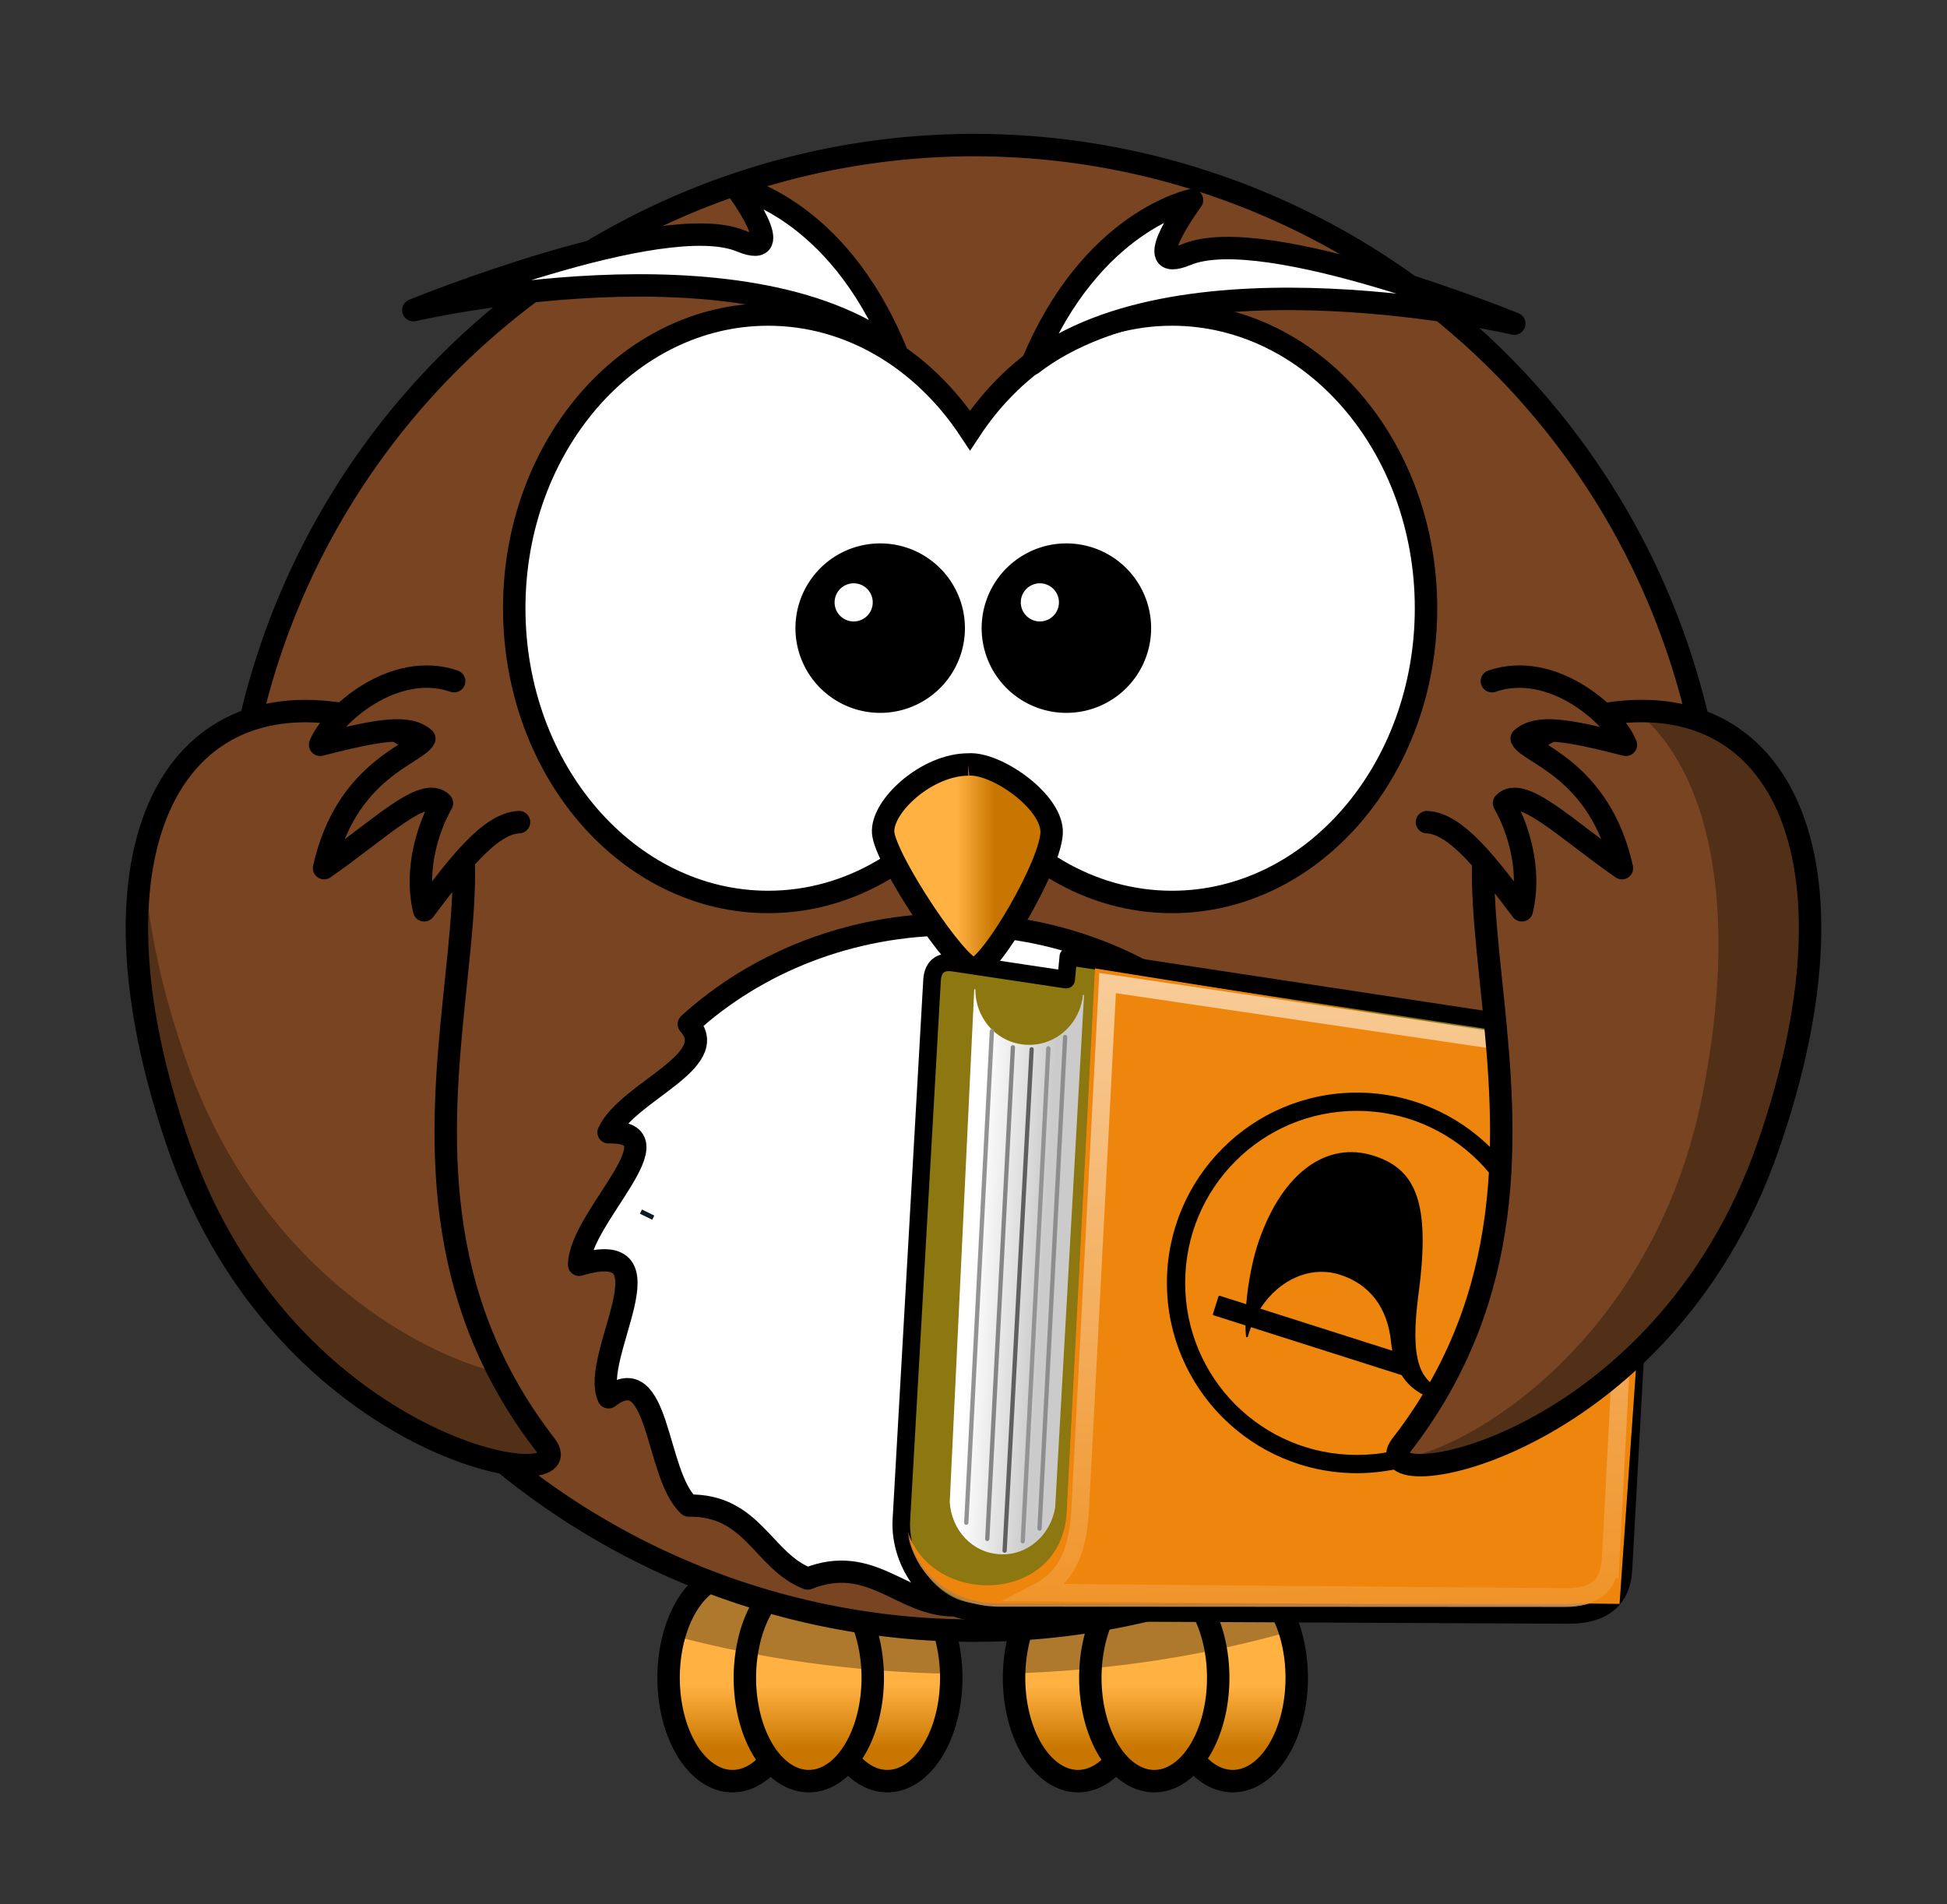<?xml version="1.0" encoding="UTF-8" standalone="no"?>
<svg
   xmlns:dc="http://purl.org/dc/elements/1.1/"
   xmlns:cc="http://creativecommons.org/ns#"
   xmlns:rdf="http://www.w3.org/1999/02/22-rdf-syntax-ns#"
   xmlns:svg="http://www.w3.org/2000/svg"
   xmlns="http://www.w3.org/2000/svg"
   xmlns:xlink="http://www.w3.org/1999/xlink"
   xmlns:sodipodi="http://sodipodi.sourceforge.net/DTD/sodipodi-0.dtd"
   xmlns:inkscape="http://www.inkscape.org/namespaces/inkscape"
   id="svg2"
   viewBox="0 0 139.385 136.346"
   version="1.1"
   inkscape:version="0.48.4 r9939"
   width="100%"
   height="100%"
   sodipodi:docname="SG_innerebildung.svg"
   inkscape:export-filename="/home/tavin/Dropbox/Piraten/Grafiken und Logos/owl sg bildung.png"
   inkscape:export-xdpi="119.09"
   inkscape:export-ydpi="119.09">
  <rect x="0" y="0" width="139.385" height="136.346" fill="#333333" stroke="none"/>
  <sodipodi:namedview
     pagecolor="#ffffff"
     bordercolor="#666666"
     borderopacity="1"
     objecttolerance="10"
     gridtolerance="10"
     guidetolerance="10"
     inkscape:pageopacity="0"
     inkscape:pageshadow="2"
     inkscape:window-width="1392"
     inkscape:window-height="819"
     id="namedview478"
     showgrid="false"
     fit-margin-top="0"
     fit-margin-left="0"
     fit-margin-right="0"
     fit-margin-bottom="0"
     inkscape:zoom="5.1116152"
     inkscape:cx="136.49768"
     inkscape:cy="27.955984"
     inkscape:window-x="294"
     inkscape:window-y="278"
     inkscape:window-maximized="0"
     inkscape:current-layer="svg2" />
  <defs
     id="defs4">
    <filter
       id="filter41948-8-1-5-4"
       color-interpolation-filters="sRGB">
      <feGaussianBlur
         id="feGaussianBlur41950-1-3-3-7"
         stdDeviation="1.128" />
    </filter>
    <linearGradient
       id="linearGradient4105-6-0">
      <stop
         id="stop4107-7-6"
         stop-color="#fff"
         offset="0" />
      <stop
         id="stop4109-5-5"
         stop-color="#a3bcdf"
         offset="1" />
    </linearGradient>
    <filter
       id="filter41948-8-1-8"
       color-interpolation-filters="sRGB">
      <feGaussianBlur
         id="feGaussianBlur41950-1-3-7"
         stdDeviation="1.128" />
    </filter>
    <linearGradient
       id="linearGradient3173-6-5-12-3-3">
      <stop
         id="stop3175-28-7-1-3-7"
         stop-color="#a5a5a5"
         offset="0" />
      <stop
         id="stop3177-7-3-51-7-9"
         offset="1" />
    </linearGradient>
    <linearGradient
       id="linearGradient73908"
       y2="393.11"
       gradientUnits="userSpaceOnUse"
       x2="298.86"
       gradientTransform="matrix(0.554,0,0,0.42,431.74,685.84)"
       y1="471.29"
       x1="298.05">
      <stop
         id="stop3830-2-4"
         stop-color="#19aeff"
         offset="0" />
      <stop
         id="stop3832-2-3-8"
         stop-color="#005c94"
         offset="1" />
    </linearGradient>
    <linearGradient
       id="linearGradient73910"
       y2="451.79"
       gradientUnits="userSpaceOnUse"
       x2="496.39"
       gradientTransform="matrix(0.554,0,0,0.42,435.81,689.6)"
       y1="348.32"
       x1="501.63">
      <stop
         id="stop3860-6-2"
         stop-color="#fff"
         offset="0" />
      <stop
         id="stop3862-6-8"
         stop-color="#aad6eb"
         offset="1" />
    </linearGradient>
    <linearGradient
       id="linearGradient73912"
       y2="424.87"
       gradientUnits="userSpaceOnUse"
       x2="370.53"
       gradientTransform="matrix(0.571,0,0,0.481,423.16,668.08)"
       y1="362.17"
       x1="370.53">
      <stop
         id="stop3818-0-6"
         stop-color="#def3ff"
         offset="0" />
      <stop
         id="stop3820-0-2"
         stop-color="#6fb1da"
         offset="1" />
    </linearGradient>
    <linearGradient
       id="linearGradient73914"
       y2="348.64"
       gradientUnits="userSpaceOnUse"
       x2="125.49"
       gradientTransform="matrix(0.505,0,0,0.503,528.42,784.48)"
       y1="204.09"
       x1="150">
      <stop
         id="stop51284-2"
         stop-color="#fff"
         offset="0" />
      <stop
         id="stop51286-9"
         stop-color="#bcddef"
         offset="1" />
    </linearGradient>
    <radialGradient
       id="radialGradient73916"
       xlink:href="#linearGradient4105-6-0"
       gradientUnits="userSpaceOnUse"
       cy="56.972"
       cx="902.38"
       gradientTransform="matrix(1.732,0,0,1.542,-701.48,229.39)"
       r="100.84" />
    <radialGradient
       id="radialGradient73918"
       xlink:href="#linearGradient4105-6-0"
       gradientUnits="userSpaceOnUse"
       cy="350.98"
       cx="969.51"
       gradientTransform="matrix(1.026,0,0,0.7,-25.417,114.98)"
       r="55.177" />
    <radialGradient
       id="radialGradient73920"
       gradientUnits="userSpaceOnUse"
       cy="290.74"
       cx="352.01"
       gradientTransform="matrix(0.928,-0.002,0.029,11.042,5.856,-2862.5)"
       r="1.92">
      <stop
         id="stop13428-3-8"
         stop-color="#fdcc00"
         offset="0" />
      <stop
         id="stop13430-7-2"
         stop-color="#008044"
         offset="1" />
    </radialGradient>
    <radialGradient
       id="radialGradient73922"
       gradientUnits="userSpaceOnUse"
       cy="290.81"
       cx="349.07"
       gradientTransform="matrix(0.994,0.109,-0.896,8.145,250.92,-2059.2)"
       r="1.92">
      <stop
         id="stop13428-6-0-9"
         stop-color="#fdcc00"
         offset="0" />
      <stop
         id="stop13430-5-5-7"
         stop-color="#008044"
         offset="1" />
    </radialGradient>
    <radialGradient
       id="radialGradient73924"
       gradientUnits="userSpaceOnUse"
       cy="-8.88"
       cx="414.68"
       gradientTransform="matrix(-1.8232e-6,0.28,-0.609,0,101.73,-39.26)"
       r="123.55">
      <stop
         id="stop3205-9-09-9-8"
         stop-color="#ffb142"
         offset="0" />
      <stop
         id="stop4092-0-50-9-7"
         stop-color="#ffb141"
         offset=".887" />
      <stop
         id="stop3207-9-35-5-3"
         stop-color="#c87600"
         offset="1" />
    </radialGradient>
    <radialGradient
       id="radialGradient73926"
       gradientUnits="userSpaceOnUse"
       cy="483.45"
       cx="610.46"
       gradientTransform="matrix(0,-0.482,0.432,-1.2542e-6,-151.97,551.35)"
       r="167.56">
      <stop
         id="stop3175-8-9-6-4-2"
         stop-color="#a5a5a5"
         offset="0" />
      <stop
         id="stop3177-5-98-11-5-7"
         offset="1" />
    </radialGradient>
    <linearGradient
       id="linearGradient73928"
       y2="537.41"
       gradientUnits="userSpaceOnUse"
       x2="359.47"
       gradientTransform="matrix(0.326,0,0,0.326,-22.132,165.49)"
       y1="537.41"
       x1="346.24">
      <stop
         id="stop4100-0-96-4-6"
         stop-color="#ffb142"
         offset="0" />
      <stop
         id="stop4104-3-49-1-0"
         stop-color="#c87600"
         offset="1" />
    </linearGradient>
    <radialGradient
       id="radialGradient73930"
       xlink:href="#linearGradient3173-6-5-12-3-3"
       gradientUnits="userSpaceOnUse"
       cy="647.69"
       cx="371.45"
       gradientTransform="matrix(0,-0.744,-0.66,0,552.03,582.13)"
       r="59.255" />
    <linearGradient
       id="linearGradient73932"
       y2="416.29"
       gradientUnits="userSpaceOnUse"
       x2="521.52"
       gradientTransform="matrix(0.629,0,0,0.812,149.81,82.72)"
       y1="441.65"
       x1="521.34">
      <stop
         id="stop14015-4-7"
         stop-color="#909090"
         offset="0" />
      <stop
         id="stop14017-8-0"
         stop-color="#ededed"
         offset="1" />
    </linearGradient>
    <radialGradient
       id="radialGradient73934"
       gradientUnits="userSpaceOnUse"
       cy="34.019"
       cx="-406.03"
       gradientTransform="matrix(1,0,0,1.048,0,-3.23)"
       r="39.158">
      <stop
         id="stop14100-5-1"
         stop-color="#fff"
         stop-opacity=".744"
         offset="0" />
      <stop
         id="stop14102-7-6"
         stop-color="#fff"
         stop-opacity="0"
         offset="1" />
    </radialGradient>
    <radialGradient
       id="radialGradient73936"
       xlink:href="#linearGradient3173-6-5-12-3-3"
       gradientUnits="userSpaceOnUse"
       cy="589.24"
       cx="313.14"
       gradientTransform="matrix(-0.484,-0.109,0.166,-0.737,83.844,797.5)"
       r="59.255" />
    <linearGradient
       id="linearGradient73938"
       y2="243.79"
       gradientUnits="userSpaceOnUse"
       x2="332.66"
       y1="247.81"
       x1="341.11">
      <stop
         id="stop13361-9-5"
         stop-color="#c87600"
         offset="0" />
      <stop
         id="stop13363-4-5"
         stop-color="#ffb142"
         offset="1" />
    </linearGradient>
    <radialGradient
       id="radialGradient73940"
       gradientUnits="userSpaceOnUse"
       cy="269.25"
       cx="340.93"
       gradientTransform="matrix(0.941,-0.161,0.403,2.352,-103.75,-244.04)"
       r="3.3">
      <stop
         id="stop13418-4-4"
         stop-color="#00519c"
         offset="0" />
      <stop
         id="stop13420-8-9"
         stop-color="#008044"
         offset="1" />
    </radialGradient>
    <linearGradient
       id="linearGradient4429">
      <stop
         offset="0"
         stop-color="#ffb142"
         id="stop4431" />
      <stop
         offset="1"
         stop-color="#c87600"
         id="stop4433" />
    </linearGradient>
    <linearGradient
       y2="362.28"
       x2="219.61"
       y1="354.02"
       x1="219.61"
       gradientTransform="matrix(2.409,0,0,2.306,-1088.65,-723.929)"
       gradientUnits="userSpaceOnUse"
       id="linearGradient3242-4"
       xlink:href="#linearGradient4098-2-9-1-0-6"
       inkscape:collect="always" />
    <linearGradient
       id="linearGradient4422">
      <stop
         offset="0"
         stop-color="#ffb142"
         id="stop4424" />
      <stop
         offset="1"
         stop-color="#c87600"
         id="stop4426" />
    </linearGradient>
    <linearGradient
       id="linearGradient4415">
      <stop
         offset="0"
         stop-color="#ffb142"
         id="stop4417" />
      <stop
         offset="1"
         stop-color="#c87600"
         id="stop4419" />
    </linearGradient>
    <linearGradient
       id="linearGradient4408">
      <stop
         offset="0"
         stop-color="#ffb142"
         id="stop4410" />
      <stop
         offset="1"
         stop-color="#c87600"
         id="stop4412" />
    </linearGradient>
    <linearGradient
       id="linearGradient4401">
      <stop
         offset="0"
         stop-color="#ffb142"
         id="stop4403" />
      <stop
         offset="1"
         stop-color="#c87600"
         id="stop4405" />
    </linearGradient>
    <linearGradient
       id="linearGradient4394-5">
      <stop
         offset="0"
         stop-color="#ffb142"
         id="stop4396" />
      <stop
         offset="1"
         stop-color="#c87600"
         id="stop4398" />
    </linearGradient>
    <linearGradient
       id="linearGradient4098-2-9-1-0-6">
      <stop
         offset="0"
         stop-color="#ffb142"
         id="stop4100-2-6-7-6-1" />
      <stop
         offset="1"
         stop-color="#c87600"
         id="stop4104-64-2-4-5-8" />
    </linearGradient>
    <linearGradient
       x1="73.362"
       y1="26.652"
       gradientTransform="matrix(0.18,-3.464,-3.234,-0.168,4301.7,348.4)"
       x2="-2.758"
       gradientUnits="userSpaceOnUse"
       y2="21.27"
       id="linearGradient22319-7-6">
      <stop
         offset="0"
         stop-color="#fff"
         id="stop2118-9-2-2-0-4-8" />
      <stop
         offset="1"
         stop-opacity="0"
         stop-color="#fff"
         id="stop2120-1-7-5-8-0-5" />
    </linearGradient>
    <linearGradient
       x1="6.587"
       y1="22.133"
       gradientTransform="matrix(0.168,-3.236,-3.473,-0.181,4301,344.98)"
       x2="14.511"
       gradientUnits="userSpaceOnUse"
       y2="22.133"
       id="linearGradient22317-4-3">
      <stop
         style="stop-color:#bb8044;stop-opacity:1;"
         offset="0"
         stop-color="#b44"
         id="stop2096-6-9-4-7-8-2" />
      <stop
         style="stop-color:#ee860d;stop-opacity:1;"
         offset="1"
         stop-color="#ee0d0d"
         id="stop2098-9-9-3-6-8-2" />
    </linearGradient>
    <linearGradient
       x1="10.496"
       y1="93.338"
       gradientTransform="matrix(0.398,-7.645,-1.493,-0.078,4302.1,345.03)"
       x2="10.22"
       gradientUnits="userSpaceOnUse"
       y2="84.287"
       id="linearGradient22315-4-6">
      <stop
         offset="0"
         stop-color="#fff"
         id="stop2805-3-9-6-5-5-1" />
      <stop
         offset="1"
         stop-color="#cbcbcb"
         id="stop2807-8-1-3-1-5-4" />
    </linearGradient>
    <linearGradient
       x1="10.496"
       y1="93.338"
       gradientTransform="matrix(0.398,-7.645,-1.493,-0.078,4302.1,345.03)"
       x2="10.22"
       gradientUnits="userSpaceOnUse"
       y2="84.287"
       id="linearGradient22315-4">
      <stop
         offset="0"
         stop-color="#fff"
         id="stop2805-3-9-6-5-5" />
      <stop
         offset="1"
         stop-color="#cbcbcb"
         id="stop2807-8-1-3-1-5" />
    </linearGradient>
    <linearGradient
       x1="6.587"
       y1="22.133"
       gradientTransform="matrix(0.168,-3.236,-3.473,-0.181,4301,344.98)"
       x2="14.511"
       gradientUnits="userSpaceOnUse"
       y2="22.133"
       id="linearGradient22317-4">
      <stop
         style="stop-color:#bb8044;stop-opacity:1;"
         offset="0"
         stop-color="#b44"
         id="stop2096-6-9-4-7-8" />
      <stop
         style="stop-color:#ee860d;stop-opacity:1;"
         offset="1"
         stop-color="#ee0d0d"
         id="stop2098-9-9-3-6-8" />
    </linearGradient>
    <linearGradient
       x1="73.362"
       y1="26.652"
       gradientTransform="matrix(0.18,-3.464,-3.234,-0.168,4301.7,348.4)"
       x2="-2.758"
       gradientUnits="userSpaceOnUse"
       y2="21.27"
       id="linearGradient22319-7">
      <stop
         offset="0"
         stop-color="#fff"
         id="stop2118-9-2-2-0-4" />
      <stop
         offset="1"
         stop-opacity="0"
         stop-color="#fff"
         id="stop2120-1-7-5-8-0" />
    </linearGradient>
    <linearGradient
       x1="73.362"
       y1="26.652"
       gradientTransform="matrix(0.18,-3.464,-3.234,-0.168,4301.7,348.4)"
       x2="-2.758"
       gradientUnits="userSpaceOnUse"
       y2="21.27"
       id="linearGradient22319">
      <stop
         offset="0"
         stop-color="#fff"
         id="stop2118-9-2-2-0" />
      <stop
         offset="1"
         stop-opacity="0"
         stop-color="#fff"
         id="stop2120-1-7-5-8" />
    </linearGradient>
    <linearGradient
       x1="6.587"
       y1="22.133"
       gradientTransform="matrix(0.168,-3.236,-3.473,-0.181,4301,344.98)"
       x2="14.511"
       gradientUnits="userSpaceOnUse"
       y2="22.133"
       id="linearGradient22317">
      <stop
         offset="0"
         stop-color="#b44"
         id="stop2096-6-9-4-7" />
      <stop
         offset="1"
         stop-color="#ee0d0d"
         id="stop2098-9-9-3-6" />
    </linearGradient>
    <linearGradient
       x1="10.496"
       y1="93.338"
       gradientTransform="matrix(0.398,-7.645,-1.493,-0.078,4302.1,345.03)"
       x2="10.22"
       gradientUnits="userSpaceOnUse"
       y2="84.287"
       id="linearGradient22315">
      <stop
         offset="0"
         stop-color="#fff"
         id="stop2805-3-9-6-5" />
      <stop
         offset="1"
         stop-color="#cbcbcb"
         id="stop2807-8-1-3-1" />
    </linearGradient>
    <linearGradient
       x1="73.362"
       y1="26.652"
       gradientTransform="matrix(1.425,-2.903,2.71,1.331,3940.9,307.78)"
       x2="-2.758"
       gradientUnits="userSpaceOnUse"
       y2="21.27"
       id="linearGradient22313">
      <stop
         offset="0"
         stop-color="#282828"
         id="stop2118-9-2-9-7-1-6" />
      <stop
         offset="1"
         stop-opacity="0"
         stop-color="#a9a9a9"
         id="stop2120-1-7-0-5-7-1" />
    </linearGradient>
    <linearGradient
       x1="6.587"
       y1="22.133"
       gradientTransform="matrix(1.331,-2.711,2.91,1.429,3942.9,305.27)"
       x2="14.511"
       gradientUnits="userSpaceOnUse"
       y2="22.133"
       id="linearGradient22311">
      <stop
         offset="0"
         stop-color="#182d41"
         id="stop2096-6-9-3-7-2-7" />
      <stop
         offset="1"
         stop-color="#0f1821"
         id="stop2098-9-9-8-6-2-6" />
    </linearGradient>
    <linearGradient
       x1="10.496"
       y1="93.338"
       gradientTransform="matrix(3.145,-6.406,1.251,0.614,3942.1,304.85)"
       x2="10.22"
       gradientUnits="userSpaceOnUse"
       y2="84.287"
       id="linearGradient22309">
      <stop
         offset="0"
         stop-color="#fff"
         id="stop2805-3-9-0-6-4-5" />
      <stop
         offset="1"
         stop-color="#cbcbcb"
         id="stop2807-8-1-9-0-3-9" />
    </linearGradient>
    <linearGradient
       x1="35.433"
       y1="4.953"
       gradientTransform="matrix(0.801,0,0,11.857,1598.6,3678.5)"
       x2="41.219"
       gradientUnits="userSpaceOnUse"
       y2="4.953"
       id="linearGradient22307">
      <stop
         offset="0"
         stop-opacity=".069"
         id="stop2797-5-31-3-9-8" />
      <stop
         offset="1"
         stop-color="#fff"
         id="stop2799-6-4-7-9-3" />
    </linearGradient>
    <radialGradient
       r="117.14"
       gradientTransform="matrix(-2.774,0,0,1.97,112.76,-872.89)"
       cx="605.71"
       cy="486.65"
       gradientUnits="userSpaceOnUse"
       xlink:href="#linearGradient5060-2-4-4-9-1-9"
       id="radialGradient22305" />
    <linearGradient
       id="linearGradient5060-2-4-4-9-1-9">
      <stop
         offset="0"
         id="stop5062-4-8-9-9-3-3" />
      <stop
         offset="1"
         stop-opacity="0"
         id="stop5064-0-0-9-4-8-4" />
    </linearGradient>
    <radialGradient
       r="117.14"
       gradientTransform="matrix(2.774,0,0,1.97,-1891.6,-872.89)"
       cx="605.71"
       cy="486.65"
       gradientUnits="userSpaceOnUse"
       xlink:href="#linearGradient5060-2-4-4-9-1-9"
       id="radialGradient22303" />
    <linearGradient
       x1="302.86"
       y1="366.65"
       gradientTransform="matrix(2.774,0,0,1.97,-1892.2,-872.89)"
       x2="302.86"
       gradientUnits="userSpaceOnUse"
       y2="609.51"
       id="linearGradient22301">
      <stop
         offset="0"
         stop-opacity="0"
         id="stop5050-9-5-6-0-8-1" />
      <stop
         offset=".5"
         id="stop5056-9-8-2-2-4-1" />
      <stop
         offset="1"
         stop-opacity="0"
         id="stop5052-0-7-5-9-3-3" />
    </linearGradient>
    <linearGradient
       x1="346.24"
       y1="537.41"
       gradientTransform="matrix(0.641,0,0,0.778,3893.2,-213.81)"
       x2="359.47"
       gradientUnits="userSpaceOnUse"
       xlink:href="#linearGradient4098-2-9-1-0"
       y2="537.41"
       id="linearGradient22299" />
    <linearGradient
       x1="186.21"
       y1="354.02"
       gradientTransform="matrix(1.781,0,0,1.706,3792.4,-223.23)"
       x2="186.21"
       gradientUnits="userSpaceOnUse"
       xlink:href="#linearGradient4098-2-9-1-0"
       y2="362.28"
       id="linearGradient22297" />
    <linearGradient
       x1="195.75"
       y1="354.02"
       gradientTransform="matrix(1.781,0,0,1.706,3775.4,-223.23)"
       x2="195.75"
       gradientUnits="userSpaceOnUse"
       xlink:href="#linearGradient4098-2-9-1-0"
       y2="362.28"
       id="linearGradient22295" />
    <linearGradient
       x1="176.39"
       y1="354.02"
       gradientTransform="matrix(1.781,0,0,1.706,3809.9,-223.23)"
       x2="176.39"
       gradientUnits="userSpaceOnUse"
       xlink:href="#linearGradient4098-2-9-1-0"
       y2="362.28"
       id="linearGradient22293" />
    <linearGradient
       x1="229.44"
       y1="354.02"
       gradientTransform="matrix(1.781,0,0,1.706,3715.4,-223.23)"
       x2="229.44"
       gradientUnits="userSpaceOnUse"
       xlink:href="#linearGradient4098-2-9-1-0"
       y2="362.28"
       id="linearGradient22291" />
    <linearGradient
       x1="238.98"
       y1="354.02"
       gradientTransform="matrix(1.781,0,0,1.706,3698.4,-223.23)"
       x2="238.98"
       gradientUnits="userSpaceOnUse"
       xlink:href="#linearGradient4098-2-9-1-0"
       y2="362.28"
       id="linearGradient22289" />
    <linearGradient
       id="linearGradient4098-2-9-1-0">
      <stop
         offset="0"
         stop-color="#ffb142"
         id="stop4100-2-6-7-6" />
      <stop
         offset="1"
         stop-color="#c87600"
         id="stop4104-64-2-4-5" />
    </linearGradient>
    <linearGradient
       x1="219.61"
       y1="354.02"
       gradientTransform="matrix(1.781,0,0,1.706,3732.9,-223.23)"
       x2="219.61"
       gradientUnits="userSpaceOnUse"
       xlink:href="#linearGradient4098-2-9-1-0"
       y2="362.28"
       id="linearGradient22287" />
    <linearGradient
       inkscape:collect="always"
       xlink:href="#linearGradient4098-2-9-1-0-6"
       id="linearGradient4909"
       gradientUnits="userSpaceOnUse"
       gradientTransform="matrix(2.409,0,0,2.306,-1145.071,-130.762)"
       x1="219.61"
       y1="354.02"
       x2="219.61"
       y2="362.28" />
    <linearGradient
       inkscape:collect="always"
       xlink:href="#linearGradient4098-2-9-1-0-6"
       id="linearGradient4911"
       gradientUnits="userSpaceOnUse"
       gradientTransform="matrix(2.409,0,0,2.306,-1191.726,-130.762)"
       x1="238.98"
       y1="354.02"
       x2="238.98"
       y2="362.28" />
    <linearGradient
       inkscape:collect="always"
       xlink:href="#linearGradient4098-2-9-1-0-6"
       id="linearGradient4913"
       gradientUnits="userSpaceOnUse"
       gradientTransform="matrix(2.409,0,0,2.306,-1168.736,-130.762)"
       x1="229.44"
       y1="354.02"
       x2="229.44"
       y2="362.28" />
    <linearGradient
       inkscape:collect="always"
       xlink:href="#linearGradient4098-2-9-1-0-6"
       id="linearGradient4915"
       gradientUnits="userSpaceOnUse"
       gradientTransform="matrix(2.409,0,0,2.306,-1040.944,-130.762)"
       x1="176.39"
       y1="354.02"
       x2="176.39"
       y2="362.28" />
    <linearGradient
       inkscape:collect="always"
       xlink:href="#linearGradient4098-2-9-1-0-6"
       id="linearGradient4917"
       gradientUnits="userSpaceOnUse"
       gradientTransform="matrix(2.409,0,0,2.306,-1087.599,-130.762)"
       x1="195.75"
       y1="354.02"
       x2="195.75"
       y2="362.28" />
    <linearGradient
       inkscape:collect="always"
       xlink:href="#linearGradient4098-2-9-1-0-6"
       id="linearGradient4919"
       gradientUnits="userSpaceOnUse"
       gradientTransform="matrix(2.409,0,0,2.306,-1064.609,-130.762)"
       x1="186.21"
       y1="354.02"
       x2="186.21"
       y2="362.28" />
    <linearGradient
       inkscape:collect="always"
       xlink:href="#linearGradient4098-2-9-1-0-6"
       id="linearGradient4921"
       gradientUnits="userSpaceOnUse"
       gradientTransform="matrix(0.867,0,0,1.052,-928.298,-118.023)"
       x1="346.24"
       y1="537.41"
       x2="359.47"
       y2="537.41" />
    <linearGradient
       inkscape:collect="always"
       xlink:href="#linearGradient22315-4-6"
       id="linearGradient4923"
       gradientUnits="userSpaceOnUse"
       gradientTransform="matrix(0.538,-10.338,-2.019,-0.105,-327.84,182.649)"
       x1="10.496"
       y1="93.338"
       x2="10.22"
       y2="84.287" />
    <linearGradient
       inkscape:collect="always"
       xlink:href="#linearGradient22317-4-3"
       id="linearGradient4925"
       gradientUnits="userSpaceOnUse"
       gradientTransform="matrix(0.228,-4.376,-4.697,-0.244,-329.819,183.33)"
       x1="6.587"
       y1="22.133"
       x2="14.511"
       y2="22.133" />
    <linearGradient
       inkscape:collect="always"
       xlink:href="#linearGradient22319-7-6"
       id="linearGradient4927"
       gradientUnits="userSpaceOnUse"
       gradientTransform="matrix(0.244,-4.685,-4.374,-0.228,-328.252,187.645)"
       x1="73.362"
       y1="26.652"
       x2="-2.758"
       y2="21.27" />
    <linearGradient
       id="linearGradient4098-2-9-1-0-6-6">
      <stop
         offset="0"
         stop-color="#ffb142"
         id="stop4100-2-6-7-6-1-2" />
      <stop
         offset="1"
         stop-color="#c87600"
         id="stop4104-64-2-4-5-8-1" />
    </linearGradient>
    <linearGradient
       id="linearGradient4944">
      <stop
         offset="0"
         stop-color="#ffb142"
         id="stop4946" />
      <stop
         offset="1"
         stop-color="#c87600"
         id="stop4948" />
    </linearGradient>
    <linearGradient
       id="linearGradient4951">
      <stop
         offset="0"
         stop-color="#ffb142"
         id="stop4953" />
      <stop
         offset="1"
         stop-color="#c87600"
         id="stop4955" />
    </linearGradient>
    <linearGradient
       id="linearGradient4958">
      <stop
         offset="0"
         stop-color="#ffb142"
         id="stop4960" />
      <stop
         offset="1"
         stop-color="#c87600"
         id="stop4962" />
    </linearGradient>
    <linearGradient
       id="linearGradient4965">
      <stop
         offset="0"
         stop-color="#ffb142"
         id="stop4967" />
      <stop
         offset="1"
         stop-color="#c87600"
         id="stop4969" />
    </linearGradient>
    <linearGradient
       id="linearGradient4972">
      <stop
         offset="0"
         stop-color="#ffb142"
         id="stop4974" />
      <stop
         offset="1"
         stop-color="#c87600"
         id="stop4976" />
    </linearGradient>
    <linearGradient
       id="linearGradient4979">
      <stop
         offset="0"
         stop-color="#ffb142"
         id="stop4981" />
      <stop
         offset="1"
         stop-color="#c87600"
         id="stop4983" />
    </linearGradient>
    <linearGradient
       x1="10.496"
       y1="93.338"
       gradientTransform="matrix(0.398,-7.645,-1.493,-0.078,4302.1,345.03)"
       x2="10.22"
       gradientUnits="userSpaceOnUse"
       y2="84.287"
       id="linearGradient22315-4-6-0">
      <stop
         offset="0"
         stop-color="#fff"
         id="stop2805-3-9-6-5-5-1-3" />
      <stop
         offset="1"
         stop-color="#cbcbcb"
         id="stop2807-8-1-3-1-5-4-2" />
    </linearGradient>
    <linearGradient
       x1="6.587"
       y1="22.133"
       gradientTransform="matrix(0.168,-3.236,-3.473,-0.181,4301,344.98)"
       x2="14.511"
       gradientUnits="userSpaceOnUse"
       y2="22.133"
       id="linearGradient22317-4-3-4">
      <stop
         style="stop-color:#bb8044;stop-opacity:1;"
         offset="0"
         stop-color="#b44"
         id="stop2096-6-9-4-7-8-2-2" />
      <stop
         style="stop-color:#ee860d;stop-opacity:1;"
         offset="1"
         stop-color="#ee0d0d"
         id="stop2098-9-9-3-6-8-2-8" />
    </linearGradient>
    <linearGradient
       x1="73.362"
       y1="26.652"
       gradientTransform="matrix(0.18,-3.464,-3.234,-0.168,4301.7,348.4)"
       x2="-2.758"
       gradientUnits="userSpaceOnUse"
       y2="21.27"
       id="linearGradient22319-7-6-1">
      <stop
         offset="0"
         stop-color="#fff"
         id="stop2118-9-2-2-0-4-8-4" />
      <stop
         offset="1"
         stop-opacity="0"
         stop-color="#fff"
         id="stop2120-1-7-5-8-0-5-4" />
    </linearGradient>
    <linearGradient
       inkscape:collect="always"
       xlink:href="#linearGradient4098-2-9-1-0-6-6"
       id="linearGradient5233"
       gradientUnits="userSpaceOnUse"
       gradientTransform="matrix(0.202,0,0,0.245,-11.577,-38.422)"
       x1="346.24"
       y1="537.41"
       x2="359.47"
       y2="537.41" />
    <linearGradient
       inkscape:collect="always"
       xlink:href="#linearGradient4098-2-9-1-0-6-6"
       id="linearGradient5240"
       gradientUnits="userSpaceOnUse"
       gradientTransform="matrix(0.561,0,0,0.537,-43.328,-41.389)"
       x1="186.21"
       y1="354.02"
       x2="186.21"
       y2="362.28" />
    <linearGradient
       inkscape:collect="always"
       xlink:href="#linearGradient4098-2-9-1-0-6-6"
       id="linearGradient5243"
       gradientUnits="userSpaceOnUse"
       gradientTransform="matrix(0.561,0,0,0.537,-48.683,-41.389)"
       x1="195.75"
       y1="354.02"
       x2="195.75"
       y2="362.28" />
    <linearGradient
       inkscape:collect="always"
       xlink:href="#linearGradient4098-2-9-1-0-6-6"
       id="linearGradient5246"
       gradientUnits="userSpaceOnUse"
       gradientTransform="matrix(0.561,0,0,0.537,-37.816,-41.389)"
       x1="176.39"
       y1="354.02"
       x2="176.39"
       y2="362.28" />
    <linearGradient
       inkscape:collect="always"
       xlink:href="#linearGradient4098-2-9-1-0-6-6"
       id="linearGradient5249"
       gradientUnits="userSpaceOnUse"
       gradientTransform="matrix(0.561,0,0,0.537,-67.582,-41.389)"
       x1="229.44"
       y1="354.02"
       x2="229.44"
       y2="362.28" />
    <linearGradient
       inkscape:collect="always"
       xlink:href="#linearGradient4098-2-9-1-0-6-6"
       id="linearGradient5252"
       gradientUnits="userSpaceOnUse"
       gradientTransform="matrix(0.561,0,0,0.537,-72.937,-41.389)"
       x1="238.98"
       y1="354.02"
       x2="238.98"
       y2="362.28" />
    <linearGradient
       inkscape:collect="always"
       xlink:href="#linearGradient4098-2-9-1-0-6-6"
       id="linearGradient5255"
       gradientUnits="userSpaceOnUse"
       gradientTransform="matrix(0.561,0,0,0.537,-62.07,-41.389)"
       x1="219.61"
       y1="354.02"
       x2="219.61"
       y2="362.28" />
    <linearGradient
       inkscape:collect="always"
       xlink:href="#linearGradient22319-7-6-1"
       id="linearGradient5267"
       gradientUnits="userSpaceOnUse"
       gradientTransform="matrix(0.066,-1.265,-1.181,-0.061,108.769,152.266)"
       x1="73.362"
       y1="26.652"
       x2="-2.758"
       y2="21.27" />
    <linearGradient
       inkscape:collect="always"
       xlink:href="#linearGradient22317-4-3-4"
       id="linearGradient5270"
       gradientUnits="userSpaceOnUse"
       gradientTransform="matrix(0.061,-1.181,-1.268,-0.066,108.346,151.101)"
       x1="6.587"
       y1="22.133"
       x2="14.511"
       y2="22.133" />
    <linearGradient
       inkscape:collect="always"
       xlink:href="#linearGradient22315-4-6-0"
       id="linearGradient5273"
       gradientUnits="userSpaceOnUse"
       gradientTransform="matrix(0.145,-2.791,-0.545,-0.028,108.88,150.917)"
       x1="10.496"
       y1="93.338"
       x2="10.22"
       y2="84.287" />
    <linearGradient
       id="linearGradient4098-2-9-1-0-6-8">
      <stop
         offset="0"
         stop-color="#ffb142"
         id="stop4100-2-6-7-6-1-7" />
      <stop
         offset="1"
         stop-color="#c87600"
         id="stop4104-64-2-4-5-8-17" />
    </linearGradient>
    <linearGradient
       id="linearGradient5291">
      <stop
         offset="0"
         stop-color="#ffb142"
         id="stop5293" />
      <stop
         offset="1"
         stop-color="#c87600"
         id="stop5295" />
    </linearGradient>
    <linearGradient
       id="linearGradient5298">
      <stop
         offset="0"
         stop-color="#ffb142"
         id="stop5300" />
      <stop
         offset="1"
         stop-color="#c87600"
         id="stop5302" />
    </linearGradient>
    <linearGradient
       id="linearGradient5305">
      <stop
         offset="0"
         stop-color="#ffb142"
         id="stop5307" />
      <stop
         offset="1"
         stop-color="#c87600"
         id="stop5309" />
    </linearGradient>
    <linearGradient
       id="linearGradient5312">
      <stop
         offset="0"
         stop-color="#ffb142"
         id="stop5314" />
      <stop
         offset="1"
         stop-color="#c87600"
         id="stop5316" />
    </linearGradient>
    <linearGradient
       id="linearGradient5319">
      <stop
         offset="0"
         stop-color="#ffb142"
         id="stop5321" />
      <stop
         offset="1"
         stop-color="#c87600"
         id="stop5323" />
    </linearGradient>
    <linearGradient
       id="linearGradient5326">
      <stop
         offset="0"
         stop-color="#ffb142"
         id="stop5328" />
      <stop
         offset="1"
         stop-color="#c87600"
         id="stop5330" />
    </linearGradient>
    <linearGradient
       x1="10.496"
       y1="93.338"
       gradientTransform="matrix(0.398,-7.645,-1.493,-0.078,4302.1,345.03)"
       x2="10.22"
       gradientUnits="userSpaceOnUse"
       y2="84.287"
       id="linearGradient22315-4-6-7">
      <stop
         offset="0"
         stop-color="#fff"
         id="stop2805-3-9-6-5-5-1-0" />
      <stop
         offset="1"
         stop-color="#cbcbcb"
         id="stop2807-8-1-3-1-5-4-0" />
    </linearGradient>
    <linearGradient
       x1="6.587"
       y1="22.133"
       gradientTransform="matrix(0.168,-3.236,-3.473,-0.181,4301,344.98)"
       x2="14.511"
       gradientUnits="userSpaceOnUse"
       y2="22.133"
       id="linearGradient22317-4-3-2">
      <stop
         style="stop-color:#bb8044;stop-opacity:1;"
         offset="0"
         stop-color="#b44"
         id="stop2096-6-9-4-7-8-2-5" />
      <stop
         style="stop-color:#ee860d;stop-opacity:1;"
         offset="1"
         stop-color="#ee0d0d"
         id="stop2098-9-9-3-6-8-2-4" />
    </linearGradient>
    <linearGradient
       x1="73.362"
       y1="26.652"
       gradientTransform="matrix(0.18,-3.464,-3.234,-0.168,4301.7,348.4)"
       x2="-2.758"
       gradientUnits="userSpaceOnUse"
       y2="21.27"
       id="linearGradient22319-7-6-7">
      <stop
         offset="0"
         stop-color="#fff"
         id="stop2118-9-2-2-0-4-8-2" />
      <stop
         offset="1"
         stop-opacity="0"
         stop-color="#fff"
         id="stop2120-1-7-5-8-0-5-5" />
    </linearGradient>
    <linearGradient
       id="linearGradient4098-2-9-1-0-6-8-5">
      <stop
         offset="0"
         stop-color="#ffb142"
         id="stop4100-2-6-7-6-1-7-6" />
      <stop
         offset="1"
         stop-color="#c87600"
         id="stop4104-64-2-4-5-8-17-1" />
    </linearGradient>
    <linearGradient
       id="linearGradient5543">
      <stop
         offset="0"
         stop-color="#ffb142"
         id="stop5545" />
      <stop
         offset="1"
         stop-color="#c87600"
         id="stop5547" />
    </linearGradient>
    <linearGradient
       id="linearGradient5550">
      <stop
         offset="0"
         stop-color="#ffb142"
         id="stop5552" />
      <stop
         offset="1"
         stop-color="#c87600"
         id="stop5554" />
    </linearGradient>
    <linearGradient
       id="linearGradient5557">
      <stop
         offset="0"
         stop-color="#ffb142"
         id="stop5559" />
      <stop
         offset="1"
         stop-color="#c87600"
         id="stop5561" />
    </linearGradient>
    <linearGradient
       id="linearGradient5564">
      <stop
         offset="0"
         stop-color="#ffb142"
         id="stop5566" />
      <stop
         offset="1"
         stop-color="#c87600"
         id="stop5568" />
    </linearGradient>
    <linearGradient
       id="linearGradient5571">
      <stop
         offset="0"
         stop-color="#ffb142"
         id="stop5573" />
      <stop
         offset="1"
         stop-color="#c87600"
         id="stop5575" />
    </linearGradient>
    <linearGradient
       id="linearGradient5578">
      <stop
         offset="0"
         stop-color="#ffb142"
         id="stop5580" />
      <stop
         offset="1"
         stop-color="#c87600"
         id="stop5582" />
    </linearGradient>
    <linearGradient
       x1="10.496"
       y1="93.338"
       gradientTransform="matrix(0.398,-7.645,-1.493,-0.078,4302.1,345.03)"
       x2="10.22"
       gradientUnits="userSpaceOnUse"
       y2="84.287"
       id="linearGradient22315-4-6-7-3">
      <stop
         offset="0"
         stop-color="#fff"
         id="stop2805-3-9-6-5-5-1-0-5" />
      <stop
         offset="1"
         stop-color="#cbcbcb"
         id="stop2807-8-1-3-1-5-4-0-2" />
    </linearGradient>
    <linearGradient
       x1="6.587"
       y1="22.133"
       gradientTransform="matrix(0.168,-3.236,-3.473,-0.181,4301,344.98)"
       x2="14.511"
       gradientUnits="userSpaceOnUse"
       y2="22.133"
       id="linearGradient22317-4-3-2-9">
      <stop
         style="stop-color:#bb8044;stop-opacity:1;"
         offset="0"
         stop-color="#b44"
         id="stop2096-6-9-4-7-8-2-5-3" />
      <stop
         style="stop-color:#ee860d;stop-opacity:1;"
         offset="1"
         stop-color="#ee0d0d"
         id="stop2098-9-9-3-6-8-2-4-9" />
    </linearGradient>
    <linearGradient
       x1="73.362"
       y1="26.652"
       gradientTransform="matrix(0.18,-3.464,-3.234,-0.168,4301.7,348.4)"
       x2="-2.758"
       gradientUnits="userSpaceOnUse"
       y2="21.27"
       id="linearGradient22319-7-6-7-5">
      <stop
         offset="0"
         stop-color="#fff"
         id="stop2118-9-2-2-0-4-8-2-0" />
      <stop
         offset="1"
         stop-opacity="0"
         stop-color="#fff"
         id="stop2120-1-7-5-8-0-5-5-7" />
    </linearGradient>
    <linearGradient
       inkscape:collect="always"
       xlink:href="#linearGradient4098-2-9-1-0-6-8-5"
       id="linearGradient3366"
       gradientUnits="userSpaceOnUse"
       gradientTransform="matrix(0.206,0,0,0.25,-2.821,-70.289)"
       x1="346.24"
       y1="537.41"
       x2="359.47"
       y2="537.41" />
    <linearGradient
       inkscape:collect="always"
       xlink:href="#linearGradient4098-2-9-1-0-6-8-5"
       id="linearGradient3373"
       gradientUnits="userSpaceOnUse"
       gradientTransform="matrix(0.572,0,0,0.548,-35.197,-73.315)"
       x1="186.21"
       y1="354.02"
       x2="186.21"
       y2="362.28" />
    <linearGradient
       inkscape:collect="always"
       xlink:href="#linearGradient4098-2-9-1-0-6-8-5"
       id="linearGradient3376"
       gradientUnits="userSpaceOnUse"
       gradientTransform="matrix(0.572,0,0,0.548,-40.658,-73.315)"
       x1="195.75"
       y1="354.02"
       x2="195.75"
       y2="362.28" />
    <linearGradient
       inkscape:collect="always"
       xlink:href="#linearGradient4098-2-9-1-0-6-8-5"
       id="linearGradient3379"
       gradientUnits="userSpaceOnUse"
       gradientTransform="matrix(0.572,0,0,0.548,-29.577,-73.315)"
       x1="176.39"
       y1="354.02"
       x2="176.39"
       y2="362.28" />
    <linearGradient
       inkscape:collect="always"
       xlink:href="#linearGradient4098-2-9-1-0-6-8-5"
       id="linearGradient3382"
       gradientUnits="userSpaceOnUse"
       gradientTransform="matrix(0.572,0,0,0.548,-59.93,-73.315)"
       x1="229.44"
       y1="354.02"
       x2="229.44"
       y2="362.28" />
    <linearGradient
       inkscape:collect="always"
       xlink:href="#linearGradient4098-2-9-1-0-6-8-5"
       id="linearGradient3385"
       gradientUnits="userSpaceOnUse"
       gradientTransform="matrix(0.572,0,0,0.548,-65.39,-73.315)"
       x1="238.98"
       y1="354.02"
       x2="238.98"
       y2="362.28" />
    <linearGradient
       inkscape:collect="always"
       xlink:href="#linearGradient4098-2-9-1-0-6-8-5"
       id="linearGradient3388"
       gradientUnits="userSpaceOnUse"
       gradientTransform="matrix(0.572,0,0,0.548,-54.309,-73.315)"
       x1="219.61"
       y1="354.02"
       x2="219.61"
       y2="362.28" />
    <linearGradient
       inkscape:collect="always"
       xlink:href="#linearGradient22319-7-6-7-5"
       id="linearGradient3400"
       gradientUnits="userSpaceOnUse"
       gradientTransform="matrix(0.067,-1.29,-1.204,-0.063,119.899,124.16)"
       x1="73.362"
       y1="26.652"
       x2="-2.758"
       y2="21.27" />
    <linearGradient
       inkscape:collect="always"
       xlink:href="#linearGradient22317-4-3-2-9"
       id="linearGradient3403"
       gradientUnits="userSpaceOnUse"
       gradientTransform="matrix(0.063,-1.205,-1.293,-0.067,119.467,122.972)"
       x1="6.587"
       y1="22.133"
       x2="14.511"
       y2="22.133" />
    <linearGradient
       inkscape:collect="always"
       xlink:href="#linearGradient22315-4-6-7-3"
       id="linearGradient3406"
       gradientUnits="userSpaceOnUse"
       gradientTransform="matrix(0.148,-2.846,-0.556,-0.029,120.012,122.784)"
       x1="10.496"
       y1="93.338"
       x2="10.22"
       y2="84.287" />
    <linearGradient
       inkscape:collect="always"
       xlink:href="#linearGradient22319-7-6-7-5-5"
       id="linearGradient3400-2"
       gradientUnits="userSpaceOnUse"
       gradientTransform="matrix(0.067,-1.29,-1.204,-0.063,119.899,124.16)"
       x1="73.362"
       y1="26.652"
       x2="-2.758"
       y2="21.27" />
    <linearGradient
       x1="73.362"
       y1="26.652"
       gradientTransform="matrix(0.18,-3.464,-3.234,-0.168,4301.7,348.4)"
       x2="-2.758"
       gradientUnits="userSpaceOnUse"
       y2="21.27"
       id="linearGradient22319-7-6-7-5-5">
      <stop
         offset="0"
         stop-color="#fff"
         id="stop2118-9-2-2-0-4-8-2-0-9" />
      <stop
         offset="1"
         stop-opacity="0"
         stop-color="#fff"
         id="stop2120-1-7-5-8-0-5-5-7-3" />
    </linearGradient>
    <linearGradient
       inkscape:collect="always"
       xlink:href="#linearGradient22319-7-6-7-5-6"
       id="linearGradient3400-3"
       gradientUnits="userSpaceOnUse"
       gradientTransform="matrix(0.067,-1.29,-1.204,-0.063,119.899,124.16)"
       x1="73.362"
       y1="26.652"
       x2="-2.758"
       y2="21.27" />
    <linearGradient
       x1="73.362"
       y1="26.652"
       gradientTransform="matrix(0.18,-3.464,-3.234,-0.168,4301.7,348.4)"
       x2="-2.758"
       gradientUnits="userSpaceOnUse"
       y2="21.27"
       id="linearGradient22319-7-6-7-5-6">
      <stop
         offset="0"
         stop-color="#fff"
         id="stop2118-9-2-2-0-4-8-2-0-7" />
      <stop
         offset="1"
         stop-opacity="0"
         stop-color="#fff"
         id="stop2120-1-7-5-8-0-5-5-7-1" />
    </linearGradient>
    <linearGradient
       x1="73.362"
       y1="26.652"
       gradientTransform="matrix(0.18,-3.464,-3.234,-0.168,4301.7,348.4)"
       x2="-2.758"
       gradientUnits="userSpaceOnUse"
       y2="21.27"
       id="linearGradient22319-7-6-7-5-0">
      <stop
         offset="0"
         stop-color="#fff"
         id="stop2118-9-2-2-0-4-8-2-0-6" />
      <stop
         offset="1"
         stop-opacity="0"
         stop-color="#fff"
         id="stop2120-1-7-5-8-0-5-5-7-12" />
    </linearGradient>
    <linearGradient
       inkscape:collect="always"
       xlink:href="#linearGradient22317-4-3-2-9-9"
       id="linearGradient3403-4"
       gradientUnits="userSpaceOnUse"
       gradientTransform="matrix(0.063,-1.205,-1.293,-0.067,-98.445,161.598)"
       x1="6.587"
       y1="22.133"
       x2="14.511"
       y2="22.133" />
    <linearGradient
       x1="6.587"
       y1="22.133"
       gradientTransform="matrix(0.168,-3.236,-3.473,-0.181,4301,344.98)"
       x2="14.511"
       gradientUnits="userSpaceOnUse"
       y2="22.133"
       id="linearGradient22317-4-3-2-9-9">
      <stop
         style="stop-color:#bb8044;stop-opacity:1;"
         offset="0"
         stop-color="#b44"
         id="stop2096-6-9-4-7-8-2-5-3-3" />
      <stop
         style="stop-color:#ee860d;stop-opacity:1;"
         offset="1"
         stop-color="#ee0d0d"
         id="stop2098-9-9-3-6-8-2-4-9-2" />
    </linearGradient>
    <linearGradient
       inkscape:collect="always"
       xlink:href="#linearGradient22315-4-6-7-3-9"
       id="linearGradient3406-6"
       gradientUnits="userSpaceOnUse"
       gradientTransform="matrix(0.148,-2.846,-0.556,-0.029,-59.167,104.417)"
       x1="10.496"
       y1="93.338"
       x2="10.22"
       y2="84.287" />
    <linearGradient
       x1="10.496"
       y1="93.338"
       gradientTransform="matrix(0.398,-7.645,-1.493,-0.078,4302.1,345.03)"
       x2="10.22"
       gradientUnits="userSpaceOnUse"
       y2="84.287"
       id="linearGradient22315-4-6-7-3-9">
      <stop
         offset="0"
         stop-color="#fff"
         id="stop2805-3-9-6-5-5-1-0-5-0" />
      <stop
         offset="1"
         stop-color="#cbcbcb"
         id="stop2807-8-1-3-1-5-4-0-2-7" />
    </linearGradient>
    <linearGradient
       inkscape:collect="always"
       xlink:href="#linearGradient22317-4-3-2-9-9-6"
       id="linearGradient3403-4-5"
       gradientUnits="userSpaceOnUse"
       gradientTransform="matrix(0.063,-1.205,-1.293,-0.067,-98.445,161.598)"
       x1="6.587"
       y1="22.133"
       x2="14.511"
       y2="22.133" />
    <linearGradient
       x1="6.587"
       y1="22.133"
       gradientTransform="matrix(0.168,-3.236,-3.473,-0.181,4301,344.98)"
       x2="14.511"
       gradientUnits="userSpaceOnUse"
       y2="22.133"
       id="linearGradient22317-4-3-2-9-9-6">
      <stop
         style="stop-color:#bb8044;stop-opacity:1;"
         offset="0"
         stop-color="#b44"
         id="stop2096-6-9-4-7-8-2-5-3-3-5" />
      <stop
         style="stop-color:#ee860d;stop-opacity:1;"
         offset="1"
         stop-color="#ee0d0d"
         id="stop2098-9-9-3-6-8-2-4-9-2-2" />
    </linearGradient>
  </defs>
  <path
     id="path3226-3-1-0-9-3-6-2"
     d="m 68.1,120.127 a 4.577,7.395 0 0 1 -9.154,0 4.577,7.395 0 1 1 9.154,0 z"
     style="fill:url(#linearGradient3388);stroke:#000000;stroke-width:1.606;stroke-linecap:round;stroke-linejoin:round"
     inkscape:connector-curvature="0" />
  <path
     id="path3228-8-9-4-1-1-4-6"
     d="m 57.018,120.127 a 4.577,7.395 0 0 1 -9.154,0 4.577,7.395 0 1 1 9.154,0 z"
     style="fill:url(#linearGradient3385);stroke:#000000;stroke-width:1.606;stroke-linecap:round;stroke-linejoin:round"
     inkscape:connector-curvature="0" />
  <path
     id="path3230-3-0-0-0-2-3-0"
     d="m 62.479,120.127 a 4.577,7.395 0 0 1 -9.154,0 4.577,7.395 0 1 1 9.154,0 z"
     style="fill:url(#linearGradient3382);stroke:#000000;stroke-width:1.606;stroke-linecap:round;stroke-linejoin:round"
     inkscape:connector-curvature="0" />
  <path
     id="path3224-3-5-8-4-3-2-0"
     d="m 92.832,120.127 a 4.577,7.395 0 0 1 -9.154,0 4.577,7.395 0 1 1 9.154,0 z"
     style="fill:url(#linearGradient3379);stroke:#000000;stroke-width:1.606;stroke-linecap:round;stroke-linejoin:round"
     inkscape:connector-curvature="0" />
  <path
     id="path3220-3-6-5-2-3-1-4"
     d="m 81.751,120.127 a 4.577,7.395 0 0 1 -9.154,0 4.577,7.395 0 1 1 9.154,0 z"
     style="fill:url(#linearGradient3376);stroke:#000000;stroke-width:1.606;stroke-linecap:round;stroke-linejoin:round"
     inkscape:connector-curvature="0" />
  <path
     id="path3222-8-7-1-7-4-5-7"
     d="m 87.211,120.127 a 4.577,7.395 0 0 1 -9.154,0 4.577,7.395 0 1 1 9.154,0 z"
     style="fill:url(#linearGradient3373);stroke:#000000;stroke-width:1.606;stroke-linecap:round;stroke-linejoin:round"
     inkscape:connector-curvature="0" />
  <path
     id="path3250-0-7-6-4-1-2-6"
     d="m 52.457,112.73 c -1.865,0 -3.463,1.808 -4.176,4.397 6.093,1.63 12.788,2.581 19.824,2.71 -0.096,-3.946 -2.102,-7.106 -4.567,-7.106 -1.06,0 -2.034,0.587 -2.81,1.566 -0.776,-0.979 -1.75,-1.566 -2.81,-1.566 -1.023,0 -1.968,0.548 -2.73,1.465 -0.762,-0.918 -1.707,-1.465 -2.73,-1.465 z m 24.732,0 c -2.459,0 -4.462,3.145 -4.567,7.076 7.028,-0.226 13.688,-1.28 19.734,-3.001 -0.754,-2.414 -2.299,-4.075 -4.085,-4.075 -1.06,0 -2.034,0.587 -2.81,1.566 -0.776,-0.979 -1.75,-1.566 -2.81,-1.566 -1.023,0 -1.968,0.548 -2.73,1.465 -0.762,-0.918 -1.707,-1.465 -2.73,-1.465 z"
     inkscape:connector-curvature="0"
     style="fill-opacity:0.314" />
  <path
     id="path2385-4-4-6-0-1-6-6"
     d="m 122.928,63.567 a 53.179,53.179 0 0 1 -106.358,0 53.179,53.179 0 1 1 106.358,0 z"
     inkscape:connector-curvature="0"
     style="fill:#784421;stroke:#000000;stroke-width:1.606;stroke-linecap:round" />
  <path
     id="path3167-7-0-2-3-3-5-5"
     d="m 95.045,90.558 c -8.846,-1.495 -0.75,6.57 -2.107,9.486 -5.362,-2.399 -3.319,5.543 -5.744,7.749 -4.595,-0.224 -5.312,3.992 -8.517,5.226 -3.873,-1.955 -6.729,1.917 -10.426,1.917 -3.697,0 -5.886,-3.72 -10.426,-1.917 -3.205,-1.234 -3.922,-5.298 -8.517,-5.226 -2.425,-2.206 -2.051,-10.604 -5.744,-7.749 -1.356,-2.916 4.904,-11.589 -2.107,-9.486 0,-3.364 7.427,-9.607 2.107,-9.486 1.356,-2.916 8.16,-5.088 5.744,-7.749 4.85,-4.413 11.548,-7.143 18.943,-7.143 7.395,0 14.094,2.73 18.943,7.143 -3.584,1.599 4.387,4.833 5.744,7.749 -5.988,-0.273 2.107,6.122 2.107,9.486 z"
     inkscape:connector-curvature="0"
     style="fill:#ffffff;stroke:#000000;stroke-width:1.592;stroke-linecap:round;stroke-linejoin:round" />
  <path
     id="path2387-9-6-1-2-8-1-1"
     d="m 54.995,22.518 c -10.032,0 -18.181,9.421 -18.181,21.029 0,11.608 8.148,21.029 18.181,21.029 5.896,0 11.128,-3.257 14.449,-8.297 3.321,5.043 8.564,8.297 14.463,8.297 10.032,0 18.181,-9.421 18.181,-21.029 0,-11.608 -8.148,-21.029 -18.181,-21.029 -5.898,0 -11.142,3.255 -14.463,8.296 -3.321,-5.038 -8.554,-8.296 -14.449,-8.296 z"
     inkscape:connector-curvature="0"
     style="fill:#ffffff;stroke:#000000;stroke-width:1.606;stroke-linecap:round" />
  <path
     id="path2391-3-7-6-0-7-9-4"
     d="m 69.32,54.734 c -2.983,0 -6.226,2.989 -6.096,4.877 0.13,1.888 5.318,9.754 6.485,9.754 1.167,0 5.707,-7.709 5.577,-9.911 -0.13,-2.203 -4.021,-4.877 -5.967,-4.72 z"
     style="fill:url(#linearGradient3366);fill-rule:evenodd;stroke:#000000;stroke-width:1.606"
     inkscape:connector-curvature="0" />
  <path
     id="path3283-3-4-4-3-4-2-8"
     d="m 73.881,26.057 c 4.264,-10.33 11.456,-11.728 11.456,-11.728 0,0 -4,5.388 -0.377,3.889 5.61,-2.321 23.446,4.952 23.446,4.952 0,0 -23.632,-5.501 -34.526,2.886 z"
     inkscape:connector-curvature="0"
     style="fill:#ffffff;fill-rule:evenodd;stroke:#000000;stroke-width:1.606;stroke-linejoin:round" />
  <path
     id="path3285-7-8-8-7-2-7-6"
     d="M 64.117,25.093 C 59.853,14.764 52.661,13.365 52.661,13.365 c 0,0 4,5.388 0.377,3.889 -5.61,-2.321 -23.446,4.952 -23.446,4.952 0,0 23.632,-5.501 34.526,2.886 z"
     inkscape:connector-curvature="0"
     style="fill:#ffffff;fill-rule:evenodd;stroke:#000000;stroke-width:1.606;stroke-linejoin:round" />
  <path
     style="stroke:#000000;stroke-width:1.606;stroke-linecap:round"
     inkscape:connector-curvature="0"
     d="m 68.276,44.972 a 5.263,5.263 0 0 1 -10.527,0 5.263,5.263 0 1 1 10.527,0 z"
     id="path2411-2-8-8-0-7-5-8" />
  <path
     style="fill:#ffffff"
     inkscape:connector-curvature="0"
     d="m 62.479,43.128 a 1.365,1.365 0 0 1 -2.73,0 1.365,1.365 0 1 1 2.73,0 z"
     id="path3341-6-2-1-3-7-5-3" />
  <path
     style="stroke:#000000;stroke-width:1.606;stroke-linecap:round"
     inkscape:connector-curvature="0"
     d="m 81.606,44.972 a 5.263,5.263 0 0 1 -10.527,0 5.263,5.263 0 1 1 10.527,0 z"
     id="path3301-26-0-2-9-9-1-0" />
  <path
     style="fill:#ffffff"
     inkscape:connector-curvature="0"
     d="m 75.809,43.128 a 1.365,1.365 0 0 1 -2.73,0 1.365,1.365 0 1 1 2.73,0 z"
     id="path3343-5-6-2-2-3-1-4" />
  <path
     id="path4327-0-4-8-1-6-7"
     d="m 45.809,86.896 0.883,0.433 0.148,-0.3 -0.883,-0.433 -0.148,0.3 z"
     style="text-indent:0;text-transform:none;block-progression:tb;color:#000000;fill:#0f1821"
     inkscape:connector-curvature="0" />
  <path
     style="fill:#784421;fill-rule:evenodd;stroke:#000000;stroke-width:1.606"
     inkscape:connector-curvature="0"
     d="M 26.902,51.675 C 42.355,57.232 22.353,81.914 39.049,103.449 42.135,107.43 20.462,104.12 12.8,82.062 5.349,60.616 12.436,47.524 26.902,51.677 z"
     id="path3169-8-1-1-2-9-4-1" />
  <path
     style="fill-opacity:0.314;fill-rule:evenodd"
     inkscape:connector-curvature="0"
     d="m 10.304,61.247 c -1.109,5.302 -0.417,12.422 2.499,20.817 7.662,22.059 29.334,25.37 26.248,21.39 -1.319,-1.702 -2.415,-3.427 -3.312,-5.158 C 29.652,96.837 18.379,90.465 13.286,75.802 11.397,70.364 10.442,65.466 10.304,61.245 z m 22.895,2.038 c -0.284,2.742 -0.596,5.657 -0.733,8.712 0.319,-3.145 0.668,-6.084 0.733,-8.712 z"
     id="path3205-7-3-5-4-8-1-9" />
  <path
     id="path3193-3-7-5-5-6-66-2"
     d="m 32.511,48.769 c -4.301,-1.48 -8.743,2.436 -9.593,4.555 4.34,-1.109 6.334,-1.422 7.458,-0.443 -0.484,1.083 -5.591,2.165 -7.175,9.273 3.992,-2.768 7.164,-5.967 8.439,-4.652 -0.926,1.617 -1.991,4.656 -1.273,7.671 2.294,-3.027 4.638,-6.224 6.791,-6.311"
     inkscape:connector-curvature="0"
     style="fill:#784421;fill-rule:evenodd;stroke:#000000;stroke-width:1.606;stroke-linecap:round;stroke-linejoin:round" />
  <path
     id="rect1408-6-0-6-7-1-0-0-1"
     style="color:#000000;fill:#8d7711;fill-opacity:1;stroke:#000000;stroke-width:1.26;stroke-linecap:round;stroke-linejoin:round"
     d="m 112.306,115.621 c 2.415,0.011 3.794,-1.073 3.913,-3.22 l 2.033,-36.882 c 0.017,-0.31 -0.215,-0.728 -0.527,-0.776 l -41.243,-6.256 -0.157,1.651 -8.066,-1.213 C 67.476,68.806 66.788,69.076 66.724,70.195 l -2.194,38.619 c -0.181,3.185 2.278,6.596 5.526,6.611 l 42.249,0.196 z"
     inkscape:connector-curvature="0" />
  <path
     id="path2489-9-4-5-5-7-2-1-1"
     d="M 77.607,71.232 75.539,107.936 c -0.326,1.946 -1.94,3.446 -3.958,3.341 -2.017,-0.105 -3.468,-1.765 -3.589,-3.734 l 1.754,-36.721 0.079,0.004 c -0.005,1.083 0.412,2.082 1.108,2.808 0.646,0.674 1.533,1.113 2.547,1.166 0.744,0.039 1.442,-0.137 2.043,-0.471 0.423,-0.235 0.797,-0.55 1.105,-0.924 0.494,-0.599 0.818,-1.351 0.9,-2.178 l 0.078,0.004 z"
     style="color:#000000;fill:url(#linearGradient3406)"
     inkscape:connector-curvature="0"
     sodipodi:nodetypes="ccccccscssccc" />
  <path
     id="path2784-8-2-7-7-1-8-4-9"
     d="m 115.781,111.821 c -0.112,2.147 -1.442,3.251 -3.777,3.232 l -40.551,-0.022 c -3.878,-0.086 -5.954,-2.614 -6.455,-5.144 1.773,5.452 11.068,5.227 11.378,-1.457 l 2.023,-38.864 38.715,6.193 c 0.301,0.048 0.519,0.466 0.503,0.775 l -1.837,35.288 z"
     style="color:#000000;fill:url(#linearGradient3403)"
     inkscape:connector-curvature="0" />
  <path
     id="path2784-8-2-7-7-1-8-4-9-4-6"
     d="m 115.773,111.591 c -0.112,2.147 -1.442,3.251 -3.777,3.232 l -40.551,-0.022 c -3.878,-0.086 -5.954,-2.614 -6.455,-5.144 1.773,5.452 11.068,5.227 11.378,-1.457 l 2.023,-38.864 38.715,6.193 c 0.301,0.048 0.519,0.466 0.503,0.775 l -1.837,35.288 z"
     style="color:#000000;fill:#ee860d;fill-opacity:1"
     inkscape:connector-curvature="0" />
  <path
     style="fill:#ee860d;stroke:none;stroke-width:1px;stroke-linecap:butt;stroke-linejoin:miter;stroke-opacity:1;fill-opacity:1"
     d="M 78.573,69.393 118.643,76.2 115.943,114.833 76.522,114.313 z"
     id="path3603"
     inkscape:connector-curvature="0"
     transform="translate(0,-3.113915e-6)"
     sodipodi:nodetypes="ccccc" />
  <path
     id="path2104-2-2-1-1-1-6-0-0"
     style="color:#000000;fill:none;stroke:url(#linearGradient3400);stroke-width:1.26;stroke-linecap:round;stroke-miterlimit:20"
     d="m 115.319,111.468 c -0.11,2.118 -1.074,2.891 -3.371,2.873 l -37.68,-0.323 c 2.081,-1.071 2.905,-2.926 3.063,-5.961 l 1.961,-37.673 37.345,5.508 c 0.297,0.044 0.51,0.459 0.495,0.765 l -1.812,34.812 z"
     stroke-miterlimit="20"
     inkscape:connector-curvature="0" />
  <path
     d="m 97.141,79.532 c 6.808,0 12.316,5.51 12.316,12.318 0,6.807 -5.509,12.317 -12.316,12.317 -6.806,0 -12.296,-5.509 -12.296,-12.317 0,-6.807 5.49,-12.318 12.296,-12.318 l 0,0 z m 0,-1.306 c -7.514,0 -13.602,6.108 -13.602,13.624 0,7.515 6.087,13.623 13.602,13.623 7.514,0 13.624,-6.108 13.624,-13.623 0,-7.514 -6.11,-13.624 -13.624,-13.624 l 0,0 z"
     id="path129-3-4-2-8-5-98-9"
     inkscape:connector-curvature="0" />
  <path
     d="m 99.673,96.702 c -0.037,-0.195 -0.066,-0.401 -0.088,-0.613 -0.251,-2.528 -1.585,-4.165 -3.658,-4.825 -2.056,-0.655 -4.331,0.294 -5.701,2.431 l 9.447,3.008 0,0 z m -9.52,-7.95 c 1.728,-4.897 4.894,-7.056 8.194,-6.005 3.017,0.961 4.075,3.351 3.21,9.837 -0.644,4.831 0.073,6.392 1.956,6.991 1.154,0.367 2.16,0.263 3.166,-0.16 -0.972,0.822 -2.566,1.224 -4.074,0.744 -0.926,-0.295 -1.716,-0.848 -2.262,-1.705 L 89.557,95.02 c -0.058,0.149 -0.112,0.302 -0.163,0.46 -0.022,0.068 -0.04,0.136 -0.057,0.203 -0.021,0.085 -0.126,0.08 -0.136,-0.019 -0.022,-0.24 -0.036,-0.497 -0.04,-0.769 l -2.267,-0.722 c -0.047,-0.015 -0.072,-0.064 -0.058,-0.11 l 0.391,-1.229 c 0.015,-0.046 0.064,-0.072 0.111,-0.057 l 1.879,0.598 c 0.131,-1.577 0.472,-3.318 0.933,-4.623 l 0,0 z"
     id="path127-6-9-0-6-8-5"
     inkscape:connector-curvature="0" />
  <path
     style="fill:#784421;fill-rule:evenodd;stroke:#000000;stroke-width:1.606"
     inkscape:connector-curvature="0"
     d="m 112.483,51.675 c -15.453,5.557 4.549,30.239 -12.147,51.774 -3.086,3.981 18.587,0.672 26.249,-21.387 7.451,-21.452 0.364,-34.542 -14.102,-30.388 z"
     id="path3800-8-2-7-1-2-4-7" />
  <path
     id="path2413-0-4-6-3-4-4-7"
     d="m 106.804,48.769 c 4.301,-1.48 8.743,2.436 9.593,4.555 -4.34,-1.109 -6.334,-1.422 -7.458,-0.443 0.484,1.083 5.591,2.165 7.175,9.273 -3.992,-2.768 -7.164,-5.967 -8.439,-4.652 0.926,1.617 1.991,4.656 1.273,7.671 -2.294,-3.027 -4.638,-6.224 -6.791,-6.311"
     inkscape:connector-curvature="0"
     style="fill:#784421;fill-rule:evenodd;stroke:#000000;stroke-width:1.606;stroke-linecap:round;stroke-linejoin:round" />
  <path
     style="fill-opacity:0.314;fill-rule:evenodd"
     inkscape:connector-curvature="0"
     d="m 117.545,50.911 c -0.133,-1.93e-4 -0.267,0.007 -0.402,0.01 5.207,4.196 7.411,13.907 4.748,27.412 -3.541,17.953 -17.209,25.698 -21.751,26.107 1.475,2.096 19.584,-2.61 26.449,-22.373 6.52,-18.77 1.902,-31.14 -9.044,-31.156 z"
     id="path3200-9-6-5-3-8-1-5" />
  <path
     style="fill:none;stroke:#8d8d8d;stroke-width:0.306;stroke-linecap:round;stroke-linejoin:miter;stroke-miterlimit:4;stroke-opacity:1;stroke-dasharray:none"
     d="M 76.252,74.245 74.418,109.44"
     id="path5780"
     inkscape:connector-curvature="0"
     sodipodi:nodetypes="cc" />
  <path
     style="fill:none;stroke:#939393;stroke-width:0.306;stroke-linecap:round;stroke-linejoin:miter;stroke-miterlimit:4;stroke-opacity:1;stroke-dasharray:none"
     d="M 75.053,75.056 73.219,110.35"
     id="path5780-5"
     inkscape:connector-curvature="0"
     sodipodi:nodetypes="cc" />
  <path
     style="fill:none;stroke:#5f5f5f;stroke-width:0.306;stroke-linecap:round;stroke-linejoin:miter;stroke-miterlimit:4;stroke-opacity:1;stroke-dasharray:none"
     d="M 73.854,75.126 71.92,111.019"
     id="path5780-5-7"
     inkscape:connector-curvature="0"
     sodipodi:nodetypes="cc" />
  <path
     style="fill:none;stroke:#858585;stroke-width:0.306;stroke-linecap:round;stroke-linejoin:miter;stroke-miterlimit:4;stroke-opacity:1;stroke-dasharray:none"
     d="M 72.513,74.985 70.68,110.18"
     id="path5780-5-70"
     inkscape:connector-curvature="0"
     sodipodi:nodetypes="cc" />
  <path
     style="fill:none;stroke:#939393;stroke-width:0.306;stroke-linecap:round;stroke-linejoin:miter;stroke-miterlimit:4;stroke-opacity:1;stroke-dasharray:none"
     d="M 71.01,73.824 69.176,109.019"
     id="path5780-5-6"
     inkscape:connector-curvature="0"
     sodipodi:nodetypes="cc" />
</svg>
